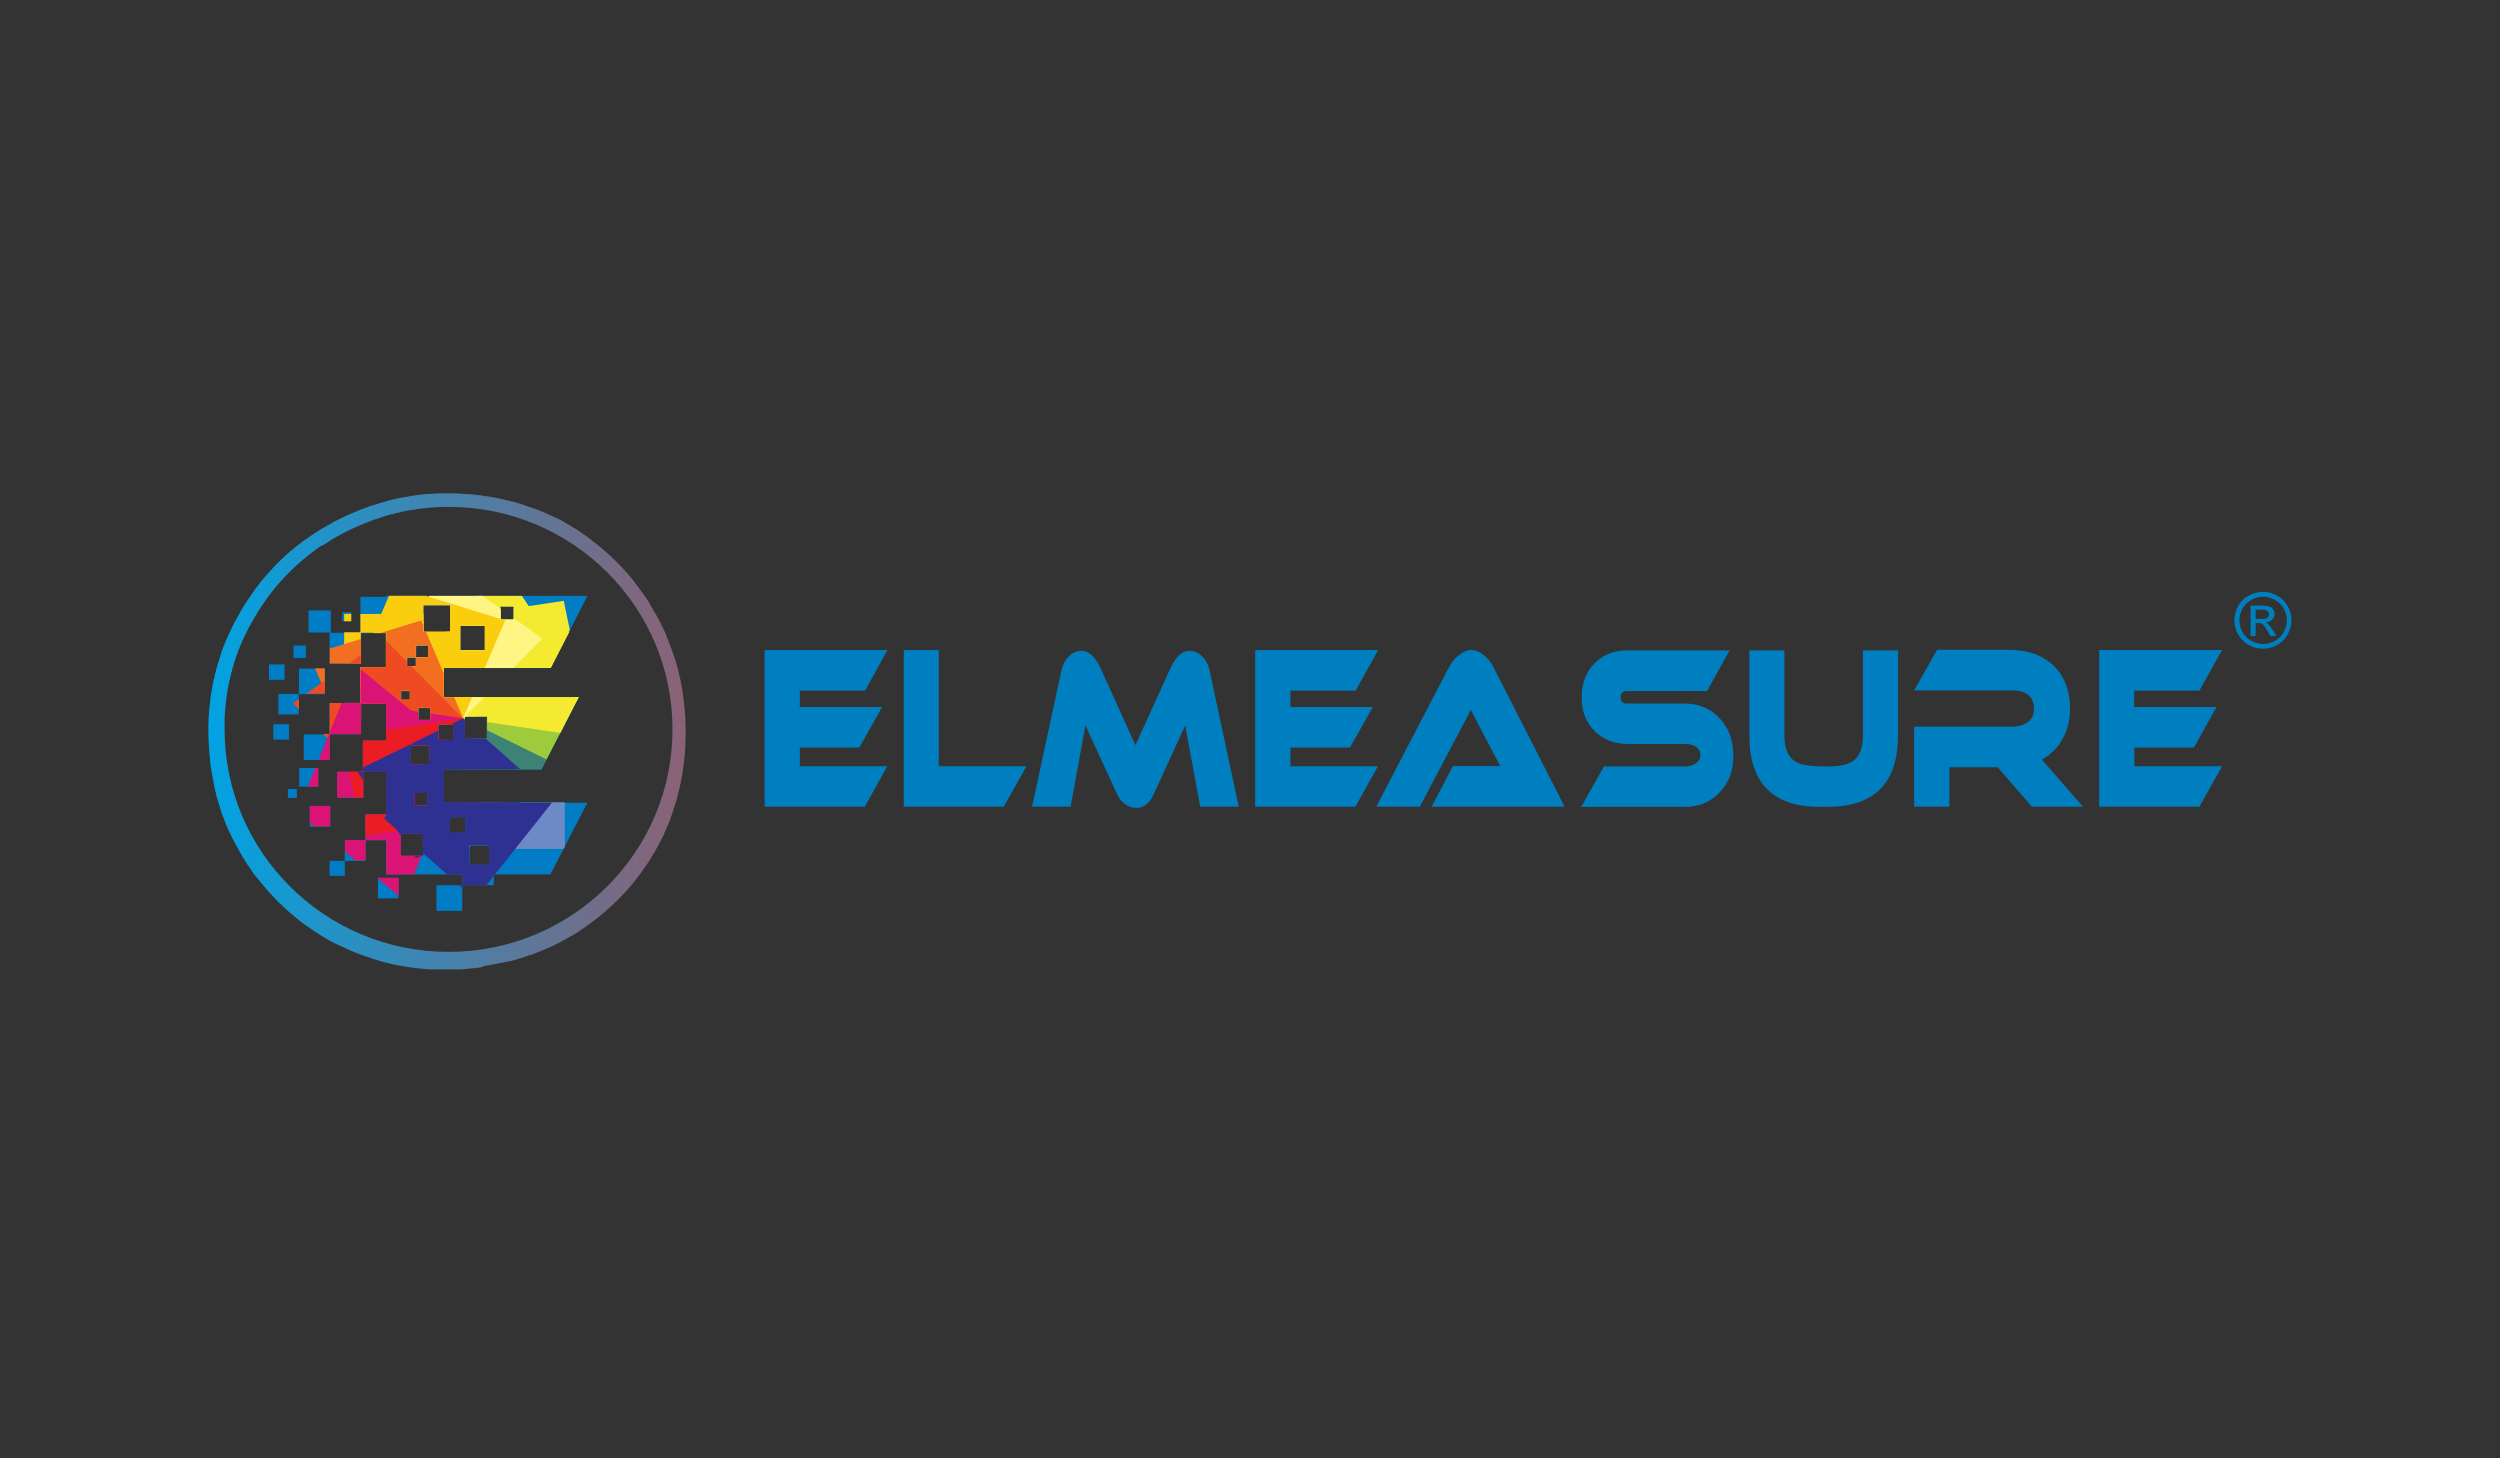 <?xml version="1.0" encoding="UTF-8"?>
<svg id="Layer_2" data-name="Layer 2" xmlns="http://www.w3.org/2000/svg" xmlns:xlink="http://www.w3.org/1999/xlink" viewBox="0 0 120 70">
  <rect x="0" y="0" width="120" height="70" fill="#333333" stroke="none"/>
  <defs>
    <style>
      .cls-1 {
        fill: #6c8bc6;
      }

      .cls-1, .cls-2, .cls-3, .cls-4, .cls-5, .cls-6, .cls-7, .cls-8, .cls-9, .cls-10, .cls-11, .cls-12, .cls-13, .cls-14, .cls-15, .cls-16 {
        fill-rule: evenodd;
      }

      .cls-2 {
        fill: #ec1c24;
      }

      .cls-3 {
        fill: #da1374;
      }

      .cls-4 {
        fill: url(#linear-gradient);
      }

      .cls-5 {
        fill: #fff584;
      }

      .cls-6 {
        fill: #f4ea31;
      }

      .cls-7 {
        fill: #ef4b23;
      }

      .cls-8 {
        fill: #2e3191;
      }

      .cls-9 {
        fill: #face0e;
      }

      .cls-10 {
        fill: #f26e21;
      }

      .cls-11 {
        fill: #3c8376;
      }

      .cls-17 {
        clip-path: url(#clippath);
      }

      .cls-12 {
        fill: #007dc4;
      }

      .cls-18 {
        fill: none;
      }

      .cls-13 {
        fill: #00a551;
      }

      .cls-14 {
        fill: #9dcb3b;
      }

      .cls-15 {
        fill: #f4ea30;
      }

      .cls-16 {
        fill: #007fc0;
      }
    </style>
    <clipPath id="clippath">
      <rect id="COVER" class="cls-18" width="120" height="70"/>
    </clipPath>
    <linearGradient id="linear-gradient" x1="9.97" y1="37" x2="110" y2="37" gradientTransform="translate(0 72) scale(1 -1)" gradientUnits="userSpaceOnUse">
      <stop offset="0" stop-color="#00a3e3"/>
      <stop offset=".39" stop-color="#ed3428"/>
      <stop offset=".76" stop-color="#fff225"/>
      <stop offset="1" stop-color="#00a551"/>
    </linearGradient>
  </defs>
  <g id="Layer_1-2" data-name="Layer 1">
    <g id="COMPANY_LOGO" data-name="COMPANY LOGO">
      <g class="cls-17">
        <g id="ELMEASURE_NEW_LOGO" data-name="ELMEASURE NEW LOGO">
          <path id="TRADEMARK" class="cls-16" d="m108.63,28.41c.23,0,.46.06.67.18.22.12.39.29.51.5.12.22.18.45.18.68s-.06.46-.18.68c-.12.22-.29.39-.51.51-.22.12-.45.18-.68.18s-.47-.06-.68-.18c-.22-.12-.39-.29-.51-.51-.12-.22-.18-.44-.18-.68s.06-.46.18-.68c.12-.22.29-.39.51-.5.22-.12.44-.18.68-.18Zm0,.23c-.19,0-.38.05-.56.15-.18.1-.33.24-.43.42-.1.18-.15.37-.15.57s.05.38.15.56c.1.18.24.32.42.42.18.1.37.15.57.15s.39-.05.57-.15c.18-.1.32-.24.42-.42.1-.18.15-.37.15-.56s-.05-.39-.15-.57c-.1-.18-.25-.32-.43-.42-.18-.1-.37-.15-.56-.15Zm-.6,1.89h.24v-.62h.14c.08,0,.15.02.19.05.06.05.15.16.25.34l.13.23h.29l-.18-.29c-.09-.14-.16-.23-.22-.29-.03-.03-.07-.06-.12-.08.13,0,.23-.05.31-.13.08-.08.12-.17.12-.28,0-.08-.02-.15-.07-.21-.05-.07-.11-.11-.19-.14-.08-.03-.2-.04-.38-.04h-.51v1.46Zm.24-.82h.29c.14,0,.23-.02.28-.06.05-.04.08-.1.08-.16,0-.04-.01-.08-.04-.12-.02-.03-.06-.06-.1-.08-.04-.02-.12-.03-.24-.03h-.27v.44Z"/>
          <path id="TEXT" class="cls-16" d="m42.59,36.78l-1.08,1.94h-4.81v-7.52h5.9l-1.08,1.95h-3.13v.79h3.95l-1.09,1.94h-2.86v.9h4.21Zm6.68,0l-1.09,1.94h-4.8v-7.52h1.68v5.58h4.21Zm8.34,1.94l-.72-3.9-1.52,3.32c-.2.43-.48.64-.83.64-.18,0-.36-.06-.53-.18-.17-.12-.3-.28-.38-.46l-1.53-3.32-.71,3.9h-1.85l1.41-6.54c.06-.27.17-.49.35-.67.18-.18.38-.27.61-.27.36,0,.67.29.93.86l1.66,3.67,1.67-3.67c.26-.57.56-.86.92-.86.24,0,.44.09.62.27.18.18.29.4.35.67l1.4,6.54h-1.85Zm8.53-1.94l-1.08,1.94h-4.81v-7.52h5.9l-1.08,1.95h-3.13v.79h3.95l-1.09,1.94h-2.86v.9h4.21Zm2.58,1.94l1.02-1.95h2.27l-1.41-2.69-2.45,4.64h-2.09l3.48-6.67c.11-.22.26-.42.46-.58.22-.18.42-.27.63-.27s.41.09.62.27c.19.16.34.35.45.58l3.4,6.67h-6.38,0Zm14.3-7.5l-1.08,1.95h-3.84c-.21,0-.31.1-.31.3s.1.3.31.3h2.76c.66,0,1.21.22,1.65.67.46.47.69,1.08.69,1.83s-.23,1.34-.69,1.8c-.43.44-.98.66-1.64.66h-4.97l1.09-1.94h3.89c.18,0,.33-.04.47-.12.18-.1.27-.25.27-.43s-.09-.33-.27-.43c-.14-.07-.29-.1-.47-.1h-2.76c-.61,0-1.12-.19-1.54-.58-.44-.42-.66-.97-.66-1.66s.22-1.25.66-1.67c.41-.39.92-.58,1.54-.58h4.93Zm8.08,4.09c0,2.28-1.13,3.42-3.39,3.42h-.35c-2.26,0-3.39-1.14-3.39-3.42v-4.09h1.68v4.09c0,.68.22,1.12.65,1.31.23.11.7.17,1.42.17.57,0,.97-.08,1.21-.25.33-.22.49-.62.49-1.23v-4.09h1.69v4.09Zm8.88,3.41h-2.45l-1.64-1.89h-2.32v1.89h-1.69v-3.84h4.69c.29,0,.52-.06.71-.18.24-.15.35-.38.35-.68,0-.58-.35-.88-1.06-.88h-4.69l1.1-1.95h3.43c.85,0,1.54.22,2.06.67.59.51.89,1.23.89,2.17,0,.53-.12,1.01-.36,1.44-.24.43-.57.76-.99.99l1.97,2.26h0Zm6.68-1.94l-1.09,1.94h-4.81v-7.52h5.9l-1.09,1.95h-3.13v.79h3.95l-1.08,1.94h-2.86v.9h4.21Z"/>
          <g id="ICON">
            <path id="BORDER" class="cls-4" d="m15.46,26.2s.1-.07.15-.1l.04-.02c.07-.04.14-.09.2-.13l.03-.02c.05-.03.1-.06.16-.1h0s.06-.04.09-.05c.05-.03.1-.06.15-.08l.05-.03c.06-.03.11-.06.17-.09.03-.01.05-.03.08-.04.05-.02.1-.05.14-.07.03-.02.07-.03.1-.05.04-.02.09-.04.13-.06.03-.01.06-.03.09-.04.04-.02.08-.04.13-.06.04-.02.08-.04.12-.05.04-.02.08-.03.12-.05.05-.02.09-.04.14-.06.03-.01.06-.02.09-.03.05-.02.1-.04.15-.06.03-.01.07-.02.1-.04.05-.02.1-.04.15-.05.03,0,.06-.02.09-.03.06-.02.12-.04.18-.06l.06-.02c.06-.02.12-.04.19-.06l.07-.02c.06-.02.13-.04.19-.05h.05c.07-.03.14-.05.22-.07h.05c.07-.03.14-.04.21-.06h.04c.07-.02.15-.04.22-.05h.04c.08-.02.16-.03.24-.04h.02c.08-.02.16-.03.24-.04h.02c.08-.01.17-.02.25-.03h.02c.09-.01.17-.02.26-.03h0c.09,0,.17-.01.26-.02h.02c.09,0,.17,0,.26-.01h.02c.09,0,.18,0,.27,0,5.94,0,10.75,4.78,10.75,10.68s-4.81,10.68-10.75,10.68-10.75-4.79-10.75-10.68c0-.09,0-.18,0-.27v-.02c0-.08,0-.16,0-.25v-.03c0-.08.01-.16.02-.24v-.02c0-.08.02-.17.02-.25h0c.01-.1.02-.18.03-.27h0c.01-.1.02-.18.03-.26v-.02c.02-.08.03-.16.04-.23v-.03c.02-.08.03-.15.05-.23v-.03c.02-.08.04-.16.06-.24h0c.02-.09.04-.18.06-.26v-.03c.03-.07.05-.15.07-.22v-.04c.03-.07.05-.14.07-.21v-.04c.03-.07.06-.14.08-.21v-.04c.04-.07.06-.15.09-.22v-.04c.04-.07.06-.13.09-.2l.02-.05c.02-.06.05-.12.08-.19l.02-.05c.03-.06.05-.12.08-.18l.02-.05c.03-.06.06-.12.09-.18l.03-.06c.03-.06.06-.12.09-.18,0-.02.02-.04.03-.06.03-.05.06-.11.09-.16l.03-.06c.03-.05.06-.1.09-.15.01-.02.02-.04.04-.07.03-.05.06-.1.09-.15.02-.03.03-.06.05-.09.03-.04.06-.09.08-.13.02-.03.04-.06.06-.09.03-.05.06-.09.09-.14.02-.02.03-.05.05-.07.03-.04.06-.09.09-.13.02-.02.03-.05.05-.07.03-.04.06-.08.09-.13.02-.03.05-.06.07-.1.03-.03.05-.07.08-.1.03-.04.06-.07.09-.11.02-.03.05-.06.07-.09.03-.03.06-.07.08-.1.63-.75,1.36-1.41,2.17-1.97h0Zm7.81,20.16c.1-.01.19-.03.29-.05h0s.03,0,.03,0c.17-.03.33-.06.49-.1h0s.02,0,.02,0c.06-.01.13-.03.19-.04h0s.03,0,.03,0c.06-.01.12-.03.18-.04h0s.02,0,.02,0c.06-.02.12-.03.18-.05h0s0,0,0,0c.26-.07.52-.16.77-.25h0s.03,0,.03,0c.04-.02.09-.03.13-.05h0s0,0,0,0c.08-.03.17-.06.25-.1h0s.01,0,.01,0c.12-.05.24-.1.35-.15h0s.01,0,.01,0c.03-.01.06-.03.09-.04h0s.02-.01.02-.01c.03-.01.05-.03.08-.04h0s.03-.01.03-.01c.24-.11.47-.23.7-.36h0c.09-.05.17-.1.26-.15h0s.01,0,.01,0c.08-.05.17-.1.25-.15h0s0,0,0,0c.05-.03.1-.06.15-.1h0s0,0,0,0c.1-.07.2-.14.3-.21h0c.07-.05.14-.1.21-.15h0s0,0,0,0c.07-.05.13-.1.2-.15h0s0,0,0,0c.19-.15.38-.3.56-.46l.05-.05h0s0,0,0,0c.01-.01.03-.03.05-.04h0s.01-.01.01-.01l.04-.03v-.02h.02c.25-.23.48-.46.71-.71v-.02h.02l.04-.04h0s.01-.01.01-.01l.04-.05h0s0,0,0,0c.18-.2.35-.4.51-.62h0s0,0,0,0c.05-.07.1-.13.15-.2h0s0,0,0,0c.12-.17.24-.34.36-.51h0s0,0,0,0c.05-.08.1-.16.15-.24v-.02h.01c.03-.05.06-.1.09-.15h0s0,0,0,0c.02-.03.03-.06.05-.08v-.02h.01c.12-.21.24-.43.35-.65v-.02h.01s.03-.05.04-.08v-.02h.01s.03-.06.04-.08v-.02h0s.03-.06.04-.09h0s0-.01,0-.01c.02-.03.03-.07.05-.1.07-.16.14-.33.21-.49v-.03h0c.03-.08.06-.16.09-.25h0s0-.01,0-.01c.02-.04.03-.09.05-.14v-.02h0s.03-.09.05-.13v-.02h0c.03-.1.07-.2.1-.31h0s0,0,0,0c.02-.06.03-.11.05-.17v-.04h0c.01-.05.03-.1.04-.15v-.05h.01c.01-.05.02-.1.04-.15h0c.04-.16.07-.31.1-.47.02-.09.04-.18.05-.28v-.03h0c.02-.1.03-.19.05-.29v-.07h0c.05-.32.08-.65.09-.98v-.26h.01c0-.11,0-.22,0-.33v-.03c0-.1,0-.21,0-.31h-.01v-.28c-.02-.32-.05-.64-.09-.96h-.01v-.09c-.01-.09-.03-.18-.04-.27h0v-.05c-.03-.17-.07-.35-.1-.52h0c-.02-.07-.03-.14-.05-.21h0v-.02c-.02-.06-.03-.12-.05-.19h0v-.02c-.02-.06-.03-.13-.05-.19-.07-.26-.16-.52-.25-.77h-.01v-.03s-.03-.08-.05-.13h0c-.03-.09-.06-.18-.1-.26h0v-.02c-.03-.08-.07-.16-.1-.24h0s-.03-.07-.04-.1h0v-.02c-.16-.35-.33-.69-.52-1.01-.03-.05-.06-.1-.09-.15h-.01v-.02s-.03-.05-.05-.08h0c-.03-.06-.06-.11-.09-.16h0v-.02c-.13-.21-.27-.41-.41-.6h0c-.05-.07-.1-.14-.15-.21h0c-.13-.18-.27-.35-.41-.52h0s-.03-.04-.04-.05h0c-.35-.41-.73-.79-1.13-1.14h-.01s-.05-.05-.05-.05h0c-.1-.09-.2-.18-.31-.26h0c-.06-.05-.13-.1-.19-.15h-.01c-.06-.06-.13-.11-.19-.16h-.01c-.07-.06-.14-.11-.2-.15h0c-.1-.07-.2-.14-.3-.21h0c-.05-.04-.1-.07-.15-.1-.03-.02-.05-.03-.08-.05h-.02s-.1-.07-.15-.1h0s-.06-.04-.08-.05h-.02c-.12-.08-.24-.14-.35-.21h0s-.06-.04-.09-.05h-.01s-.09-.05-.09-.05h-.02s-.06-.04-.09-.05h-.02s-.06-.04-.09-.05h-.02s-.06-.04-.1-.05h0s-.07-.04-.1-.05c-.12-.05-.24-.1-.36-.15h0c-.08-.04-.17-.07-.26-.1h0s-.09-.04-.13-.05h-.02s-.08-.04-.12-.05h-.04c-.2-.08-.4-.15-.61-.21h-.02c-.06-.02-.11-.04-.17-.05h-.04c-.05-.02-.1-.04-.16-.05h-.05c-.22-.07-.44-.11-.66-.15h-.02c-.09-.02-.19-.04-.28-.05h-.08c-.09-.03-.18-.04-.27-.05h-.04c-.15-.02-.3-.04-.45-.05h-.12c-.29-.03-.58-.04-.88-.04h-.02c-.09,0-.18,0-.27,0h-.02c-.09,0-.19,0-.28.01h-.01c-.09,0-.18.01-.27.02h-.02s-.1,0-.1,0h0c-.06,0-.11,0-.17.02h-.02c-.09.01-.18.02-.27.03h-.01c-.09.01-.18.02-.27.04h-.04c-.09.02-.17.03-.26.05h-.03c-.08.02-.16.03-.24.05h-.04c-.08.02-.16.04-.24.06h-.05c-.07.03-.14.04-.22.06l-.06.02c-.07.02-.14.04-.21.06l-.07.02c-.07.02-.14.04-.2.06-.02,0-.05.02-.07.02-.06.02-.13.04-.19.06-.02,0-.05.02-.07.02-.06.02-.13.04-.19.07-.03.01-.06.02-.09.03-.05.02-.11.04-.16.06-.04.01-.07.03-.11.04-.05.02-.11.04-.16.07-.03.01-.06.03-.09.04-.05.02-.1.04-.15.06-.04.02-.08.04-.13.06-.05.02-.09.04-.14.06-.04.02-.08.04-.12.06-.04.02-.07.03-.11.05-.05.02-.09.05-.14.07-.04.02-.08.04-.12.06-.05.02-.09.05-.14.08-.03.02-.06.03-.09.05-.05.03-.09.05-.14.08-.04.02-.07.04-.11.06-.05.03-.1.06-.15.09l-.07.04c-.06.04-.12.07-.17.11l-.07.04s-.1.07-.15.1c-.03.02-.06.04-.09.06-.09.06-.17.12-.26.18h0s-.02.01-.02.01c-.06.05-.13.1-.19.14h0s-.01.01-.01.01l-.04.03v.02h-.03s-.09.07-.13.1h0s0,0,0,0l-.05.04h0s-.01.01-.01.01l-.04.03v.02h-.02c-.08.07-.16.13-.24.2h0s0,0,0,0c-.33.29-.64.59-.93.92h0s-.01.01-.01.01l-.04.04h0s0,0,0,0l-.06.07s-.04.05-.07.08c-.04.04-.07.08-.11.13-.02.03-.04.05-.07.08-.04.04-.07.09-.1.13-.02.03-.05.06-.07.09-.03.04-.06.08-.1.12-.02.03-.05.06-.07.1-.03.04-.06.08-.09.13-.02.03-.05.06-.07.1-.03.05-.07.1-.1.15-.02.02-.03.05-.05.07-.03.05-.07.1-.1.15l-.05.07c-.03.05-.07.11-.1.16-.01.02-.03.04-.04.07-.03.06-.07.11-.1.17-.01.02-.03.05-.04.07-.03.06-.07.12-.1.18l-.04.07c-.03.06-.07.12-.1.18l-.03.06c-.03.06-.06.12-.09.18l-.03.06c-.03.06-.06.12-.09.19l-.03.06c-.03.07-.06.14-.09.2l-.02.04c-.03.07-.06.15-.09.22l-.02.05c-.03.07-.06.14-.08.21l-.02.05c-.03.07-.05.14-.07.21l-.02.05c-.02.07-.05.15-.07.22v.04c-.04.08-.06.15-.08.23v.03c-.03.08-.06.17-.08.25v.03c-.03.08-.05.16-.07.25v.03c-.03.08-.04.16-.06.24v.03c-.02.08-.04.16-.05.25v.03c-.02.08-.03.17-.05.25v.03c-.02.09-.03.18-.04.28h0c-.01.1-.02.19-.03.28v.02c-.01.09-.02.17-.03.26v.03c0,.09-.01.17-.02.26v.03c0,.09,0,.18-.01.27v.02c0,.08,0,.17,0,.25v.04c0,.36.02.72.05,1.07h0v.02c.01.13.03.26.04.39h0v.06c.01.1.03.2.05.3h0v.04c.02.09.03.18.05.27h0v.02c.02.08.03.16.05.24h0v.02c.01.06.03.13.04.19h0v.04c.01.06.03.11.04.17h.01v.04c.01.05.03.11.04.16h0v.03c.02.06.03.12.05.18h0c.05.16.09.31.15.47h0v.03s.03.09.05.13h0v.02s.03.09.05.14h0c.03.09.07.17.1.26h0c.03.09.07.18.1.26h0c.17.39.36.77.57,1.14h0c.05.09.1.17.15.26h0c.05.1.1.18.15.26h0c.03.05.07.1.1.15h0c.03.06.07.11.1.15h0c.05.07.1.14.14.21h.01v.02s.07.09.1.14h0s.02.04.04.05h.02v.02c.05.06.1.12.15.19h.01c.17.22.34.42.52.62.02.02.03.03.05.05h0s.04.05.04.05h0s.04.05.04.05h.01c.13.15.27.28.4.41h.01s.03.04.04.05h.01s.05.05.05.05h0s.03.04.05.05h0c.13.13.27.25.41.36h0c.08.07.17.14.25.21h0c.06.06.13.11.2.16h.01c.07.06.13.11.2.15h0c.2.15.41.28.61.41h0c.08.06.17.11.25.16h.01c.15.09.3.18.46.26h.01s.06.04.09.05h.02s.06.04.09.05h.02s.06.04.09.05h.02s.09.05.09.05h.01s.07.04.1.05h0c.2.09.4.18.6.26h.03c.08.04.16.07.25.1h.01s.09.04.13.05h.02c.15.06.3.11.46.16h.01c.12.04.24.07.35.1h0c.06.02.13.04.19.05h.01c.07.02.14.04.2.05h0c.17.04.34.07.51.1h.07c.08.02.17.04.25.05h.06c.11.02.22.04.34.05h.03c.18.02.37.04.55.05h1.51c.3-.02.82-.08.9-.09m-7.33-21.35s-.09.05-.14.08l.14-.08Z"/>
            <g id="E">
              <path class="cls-12" d="m28.2,38.52l-1.78,3.45h-2.72v.52h-1.5v-.52h-3.67v-1.64h-.99v-1.23h.99v-2.05h-1.11v-1.48h1.11v-1.79h-1.21v1.46h-1.5v-1.48h1.48v-1.72h1.23v-1.65h-1.21v1.46h-1.5v-1.48h1.48v-1.72h1.23v-.05h9.67l-1.78,3.47h-5.12v1.41h6.47l-1.78,3.45h-4.69v1.6h6.9Zm-4.17-9.4v.62h.63v-.62h-.63Zm-4.15,8.94v.62h.63v-.62h-.63Zm-3.45-8.24h.43v-.43h-.43v.43Zm-2.34,1.76h.59v-.59h-.59v.59Zm-.97,3.92h.75v-.74h-.75v.74Zm.7,2.37h.43v.43h-.43v-.43Zm-.91-5.98h.75v.74h-.75v-.74Zm1.45,4.97h.91v.9h-.91v-.9Zm.45-7.56v1.06h1.07v-1.06h-1.07Zm7.73,11.28v.93h.94v-.93h-.94Zm-3.28-6.98h.43v-.43h-.43v.43Zm.82.98h.59v-.59h-.59v.59Zm.96.95h.75v-.75h-.75v.75Zm-1.35,1.16h.91v-.9h-.91v.9Zm2.62-1.22h1.07v-1.06h-1.07v1.06Zm-3.08,4.55v1.06h1.07v-1.06h-1.07Zm2.86-9.98v1.18h1.19v-1.18h-1.19Zm-1.77-.98v1.28h1.29v-1.28h-1.29Zm-.35,1.92v.58h-.43v.43h.43v-.43h.59v-.58h-.59Zm1.61,8.25v.75h.75v-.75h-.75Zm-7.23-7.14h1.24v1.23h-1.24v-1.23Zm-.99,1.22h.98v.98h-.98v-.98Zm1.22,1.94v1.23h1.24v-1.23h-1.24Zm1.61,1.81v1.23h1.24v-1.23h-1.24Zm-1.32,1.64v.98h.98v-.98h-.98Zm1.68,1.64v.98h.99v-.98h-.99Zm-.73.98v.72h.73v-.72h-.73Zm2.32.82v.98h.98v-.98h-.98Zm2.81.35v1.23h1.24v-1.23h-1.24Z"/>
              <path class="cls-1" d="m27.05,40.75h-3.57v-.18h-.94v.18h-.3v-.79h.1v-.75h-.1v-.7h4.87v2.14l-.05.1h0Zm-4.82-3.83v-2.43h.07v.97h1.07v-.97h3.72v.28l-1.11,2.15h-3.76,0Z"/>
              <path class="cls-13" d="m26.46,38.52l-2.21.68-.29-.68h2.5,0Zm-3.19-1.6l-.63-1.46h.73v-1.06h-.85l3-.93h2.23l-1.78,3.45h-2.71,0Zm-.97-2.26l-.07-.17.07-.02v.2Z"/>
              <path class="cls-11" d="m24.64,36.92l-1.45-1.46h.19v-1.06h-1.02l1.3-.93h4.1l-1.78,3.45h-1.35,0Zm-2.33-2.36l-.07-.08.07-.05v.13Zm3.34-2.51l.96-.69.11.11-.3.58h-.78Z"/>
              <path class="cls-14" d="m26.23,36.45l-2.85-1.4v-.66h-1.07v.13l-.07-.04.69-1.02h4.84l-1.53,2.98h0Zm-2.35-4.39l1.2-1.77,1.79.88-.46.89h-2.54Z"/>
              <path class="cls-6" d="m26.89,35.18l-3.5-.52v-.27h-1.07v.1h-.07s.21-1.03.21-1.03h5.32l-.88,1.72h0Zm-4.15-3.12l.18-.85h.37v-1.18h-.12l.07-.31,4.09.61-.89,1.73h-3.69Z"/>
              <path class="cls-15" d="m27.06,28.84l.29,1.4-.93,1.81h-4.69l-.36-1.73h.24v-.67l2.42-.36v.45h.63v-.54l2.4-.36h0Zm.6,4.83l-4.8.72h-.55v.08s-.07.01-.07.01l-.21-1.02h5.75l-.11.21h0Zm-5.57-3.65v1.18h1.19v-1.18h-1.19Z"/>
              <path class="cls-15" d="m25.04,28.59l1.8,2.65-.42.82h-5.12s0,1.06,0,1.06l-1.07-1.57h.33v-.58h-.59v.2l-.59-.87.94-.46v.5h1.29v-1.13l1.24-.61h2.19Zm-.73,4.88l-1.89.93h-.12s0,.06,0,.06l-.07.04-.69-1.02h2.77Zm-.29-4.35v.62h.63v-.62h-.63Zm-1.94.91v1.18h1.19v-1.18h-1.19Z"/>
              <path class="cls-5" d="m23.14,28.59l.89.63v.52h.63v-.07l1.37.98-1.39,1.41h-3.34v1.41h1.94l-.92.93h-.02v.02l-.07.08-3.7-2.63v-1.17l2.07-2.1h2.53Zm-1.05,1.44v1.18h1.19v-1.18h-1.19Zm-1.77-.98v1.28h1.29v-1.28h-1.29Zm-.35,1.92v.58h-.43v.43h.43v-.43h.59v-.58h-.59Z"/>
              <path class="cls-9" d="m20.4,28.59l3.63,1.12v.03h.11l.11.04-.98,2.28h-1.98v1.41h1.37l-.44,1.02-1.57-.48v-.02h-.08l-1.26-.39h.36v-.43h-.43v.4l-1.95-.6v-.93h1.23v-1.65h-.62l.77-1.79h1.72,0Zm-3.12,3.26h.04v-.09l-.04.09Zm4.8-1.82v1.18h1.19v-1.18h-1.19Zm-1.77-.98v1.28h1.29v-1.28h-1.29Zm-.35,1.92v.58h-.43v.43h.43v-.43h.59v-.58h-.59Z"/>
              <path class="cls-9" d="m16.52,29.47h.34v.35h-.34v-.35Zm.78,0v.88h-.78v1.48h.8s0-1.46,0-1.46h1.21v1.65h-1.23v1.72h-.78v.74h.81v-.71h1.21v.71h1.54v-.51h.59v.51h1.57s0-1.02,0-1.02h-.93v-1.41h.93v-.85h-.15v-1.18h.15v-.55h-.62v.85h-1.29v-.85h-3.01,0Zm1.95,4.12v-.43h.43v.43h-.43Zm.72-2.63h.59v.58h-.59v.43h-.43v-.43h.43v-.58h0Z"/>
              <path class="cls-10" d="m15.83,31.13l1.5-.46v1.18h-1.5v-.71Zm2.43-.75h.28v1.65h-1.23v1.72h-1.47l.64,1.48h.85v-1.46h1.21v1.79h-1.11v.41l3.61-1.11v-.09h.28l.92-.28-.44-1.02h-.5v-1.15l-.85-1.99h-.13v-.31l-.1-.24-1.95.6h0Zm-2.67,2.8l-.47-1.1h.47v1.1Zm3.66.41v-.43h.43v.43h-.43Zm.82.98v-.59h.59v.59h-.59Zm-.11-3.6h.59v.58h-.59v.43h-.43v-.43h.43v-.58h0Z"/>
              <path class="cls-7" d="m14.06,33.76l.29-.21v.5l-.29-.29h0Zm.64-.46l.89-.64v.64h-.89Zm2.05-1.46l.57-.41v.41h-.57Zm1.78-1.1v1.29h-1.23v1.72h-1.48v1.48h1.5v-1.46h1.21v1.79h-1.11v1.48h1.11v.07l1.15-.82v-.52h.74l.61-.43v-.57h.75v.04l.45-.32-2.49-2.52h-.21v-.21l-1-1.02h0Zm-1.1,6.43l-.13-.13h.13v.13Zm-1.61-1.63l-.31-.31h.31v.31Zm3.42-1.97v-.43h.43v.43h-.43Zm.82.98v-.59h.59v.59h-.59Z"/>
              <path class="cls-3" d="m14.77,37.76l.37-.9h.14v.9h-.5Zm.52-1.28l.5-1.23h.04v1.23h-.54Zm.54-1.24h1.5v-1.46h1.21v1.79h-1.11v1.48h1.11v2.05h-.99v1.23h.99v1.64h1.34l.37-.9h-1.01v-1.06h1.07v.91l1-2.46v-1.55h.63l.3-.75-.8-.66h-.4v-.33l-.76-.62h-.2v-.16l-2.77-2.27v1.62h-.91l-.57,1.4v.09Zm3.31,7.76l-.98-.81v-.06h.98v.87Zm-2.07-1.7l-.51-.42v-.56h.99v.98h-.47Zm-2-1.64l-.2-.16v-.82h.98v.98h-.79Zm4.81-1.61h.63v.62h-.63v-.62Zm-.2-1.38v-.9h.91v.9h-.91Zm-3.49.37h1.24v1.23h-1.24v-1.23Z"/>
              <path class="cls-3" d="m15.82,36.47v-.04s0,.04,0,.04h0Zm.26-1.24l.31-1.48h.92s.16.02.16.02h-.14v1.46h-1.25Zm2.46-1.3v1.63h-1.11v1.48h1.11v1.81s2.71.41,2.71.41l.15-.75h-.1v-1.6h.43l.51-2.43-1.57-.23v.31h-.59v-.4l-1.54-.23h0Zm1.35,4.13h.63v.62h-.63v-.62Zm1.15-2.54v-.75s.75,0,.75,0v.75s-.75,0-.75,0Zm-1.35,1.16v-.9s.91,0,.91,0v.9h-.91Zm-3.49.37h1.24v1.23h-1.24v-1.23Z"/>
              <path class="cls-2" d="m17.02,38.28l-.26-1.23h.67v1.23h-.41Zm.2-3.04l.1-.02v.02h-.1Zm1.31-.2v.52h-1.11v1.48h1.11v2.05h-.99v1.02l4.04-.6v-.3h.75v.18l.89-.13-.15-.75h-1.77v-1.6h1.44l-.3-1.46h-.13v-.61l-.08-.36-3.7.55h0Zm1.35,3.02h.63v.62h-.63v-.62Zm1.15-2.54v-.75s.75,0,.75,0v.75s-.75,0-.75,0Zm-1.35,1.16v-.9s.91,0,.91,0v.9h-.91Z"/>
              <path class="cls-8" d="m19.97,41.19l-.08-.12h.33l-.25.12h0Zm-.74-1.09l-.7-1.02v-2.03h-1.11v-.21l3.61-1.77v.44h.75v-.75h-.13l.58-.28.08.11v.86h.59l1,1.46h-2.59v1.6h3.67l.12.17-4.79,2.35v-1.02h-1.07v.09h0Zm-1.79-2.64v-.41h-.28l.28.41Zm2.45.6v.62h.63v-.62h-.63Zm-.2-1.38h.91v-.9h-.91s0,.9,0,.9Zm1.9,2.53v.75h.75v-.75h-.75Z"/>
              <path class="cls-8" d="m22.2,42.63l-.16-.14h.16v.14Zm-.74-.66h.75v.52h1.14l.35-.45v-.07h.06l2.74-3.45h-5.2v-1.6h3.67l-1.65-1.46h-1.02v-.9l-.07-.07-.45.57v.46h-.37l-.82,1.03v.13h-.1l-2.06,2.6.82.73h1.04v.93l1.16,1.03h0Zm-1.58-3.91h.63v.62h-.63v-.62Zm2.65,2.51h.94v.93h-.94v-.93Zm-.95-1.36h.75v.75h-.75v-.75Z"/>
            </g>
          </g>
        </g>
      </g>
    </g>
  </g>
</svg>